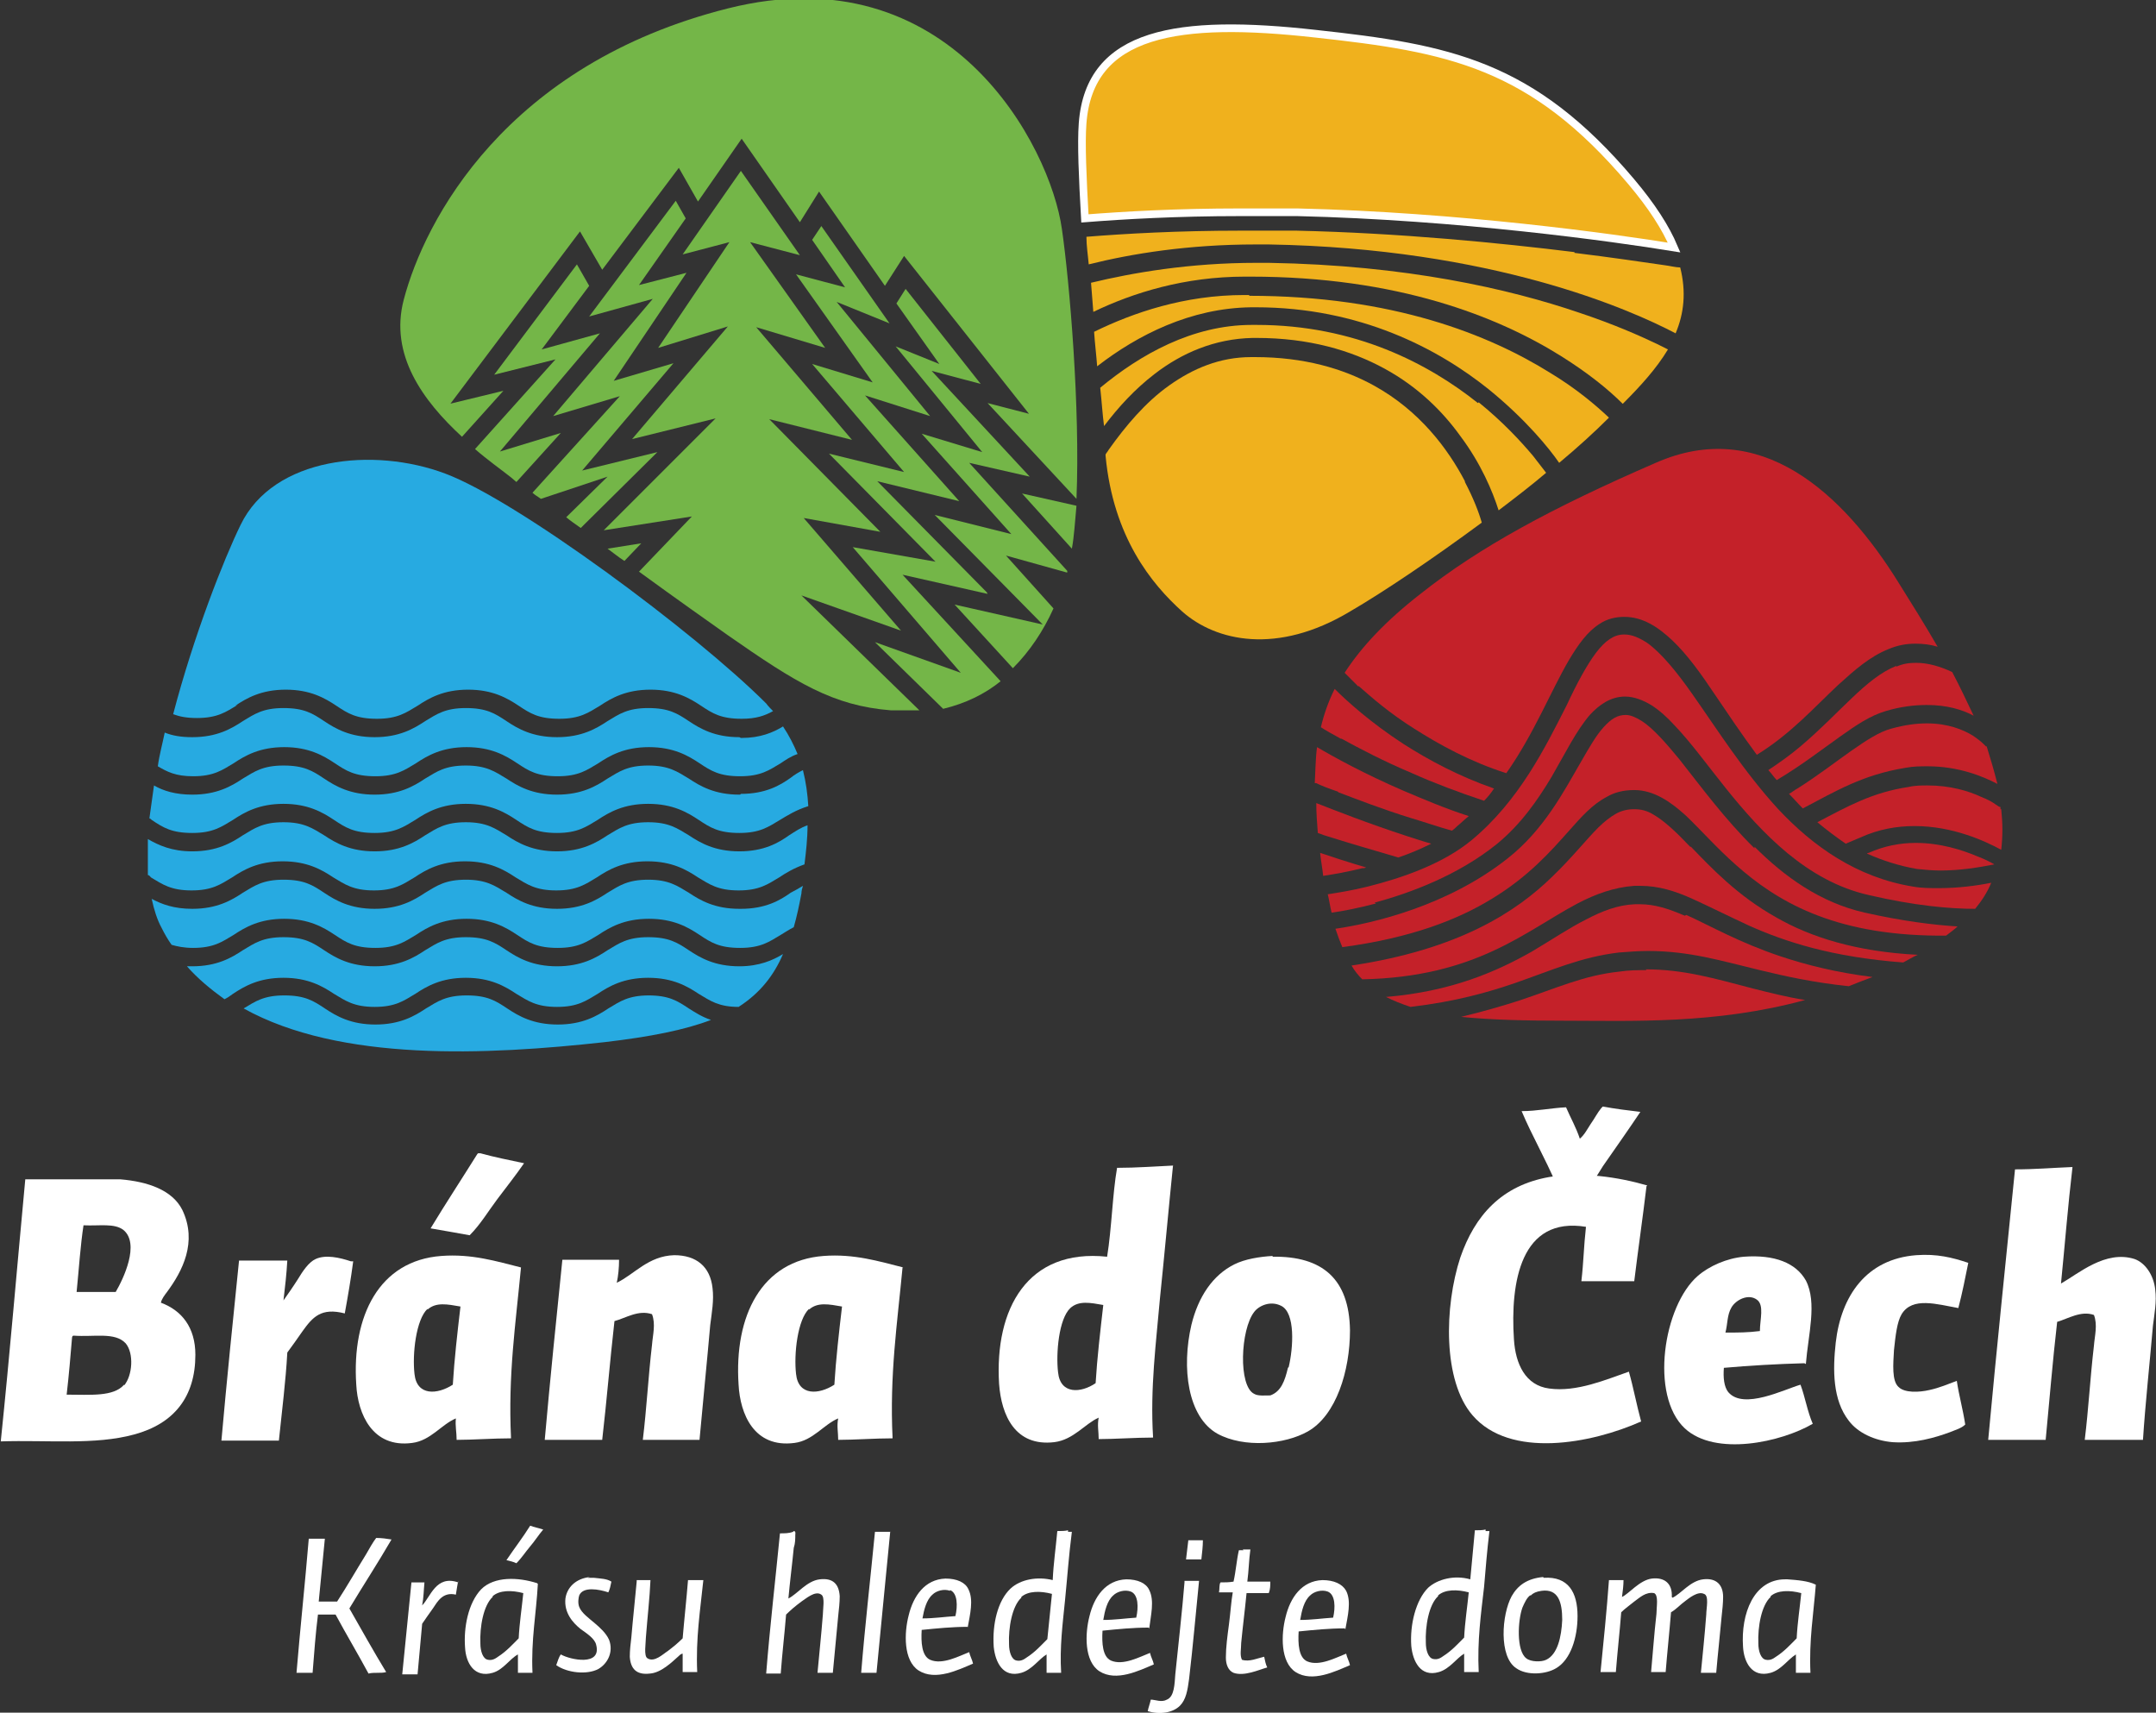 <?xml version="1.0" encoding="UTF-8"?>
<svg xmlns="http://www.w3.org/2000/svg" id="Vrstva_1" version="1.1" viewBox="0 0 281.4 223.5">
  <rect x="0" y="0" width="281.4" height="223.5" fill="#333333" stroke="none"/>
  <defs>
    <style>
      .st0, .st1 {
        fill: #f0b11d;
      }

      .st2, .st3 {
        fill: #fff;
      }

      .st3 {
        fill-rule: evenodd;
      }

      .st4 {
        fill: none;
      }

      .st5 {
        fill: #74b648;
      }

      .st6 {
        fill: #c42129;
      }

      .st7 {
        fill: #27aae1;
      }

      .st1 {
        stroke: #fff;
      }
    </style>
  </defs>
  <g>
    <polygon class="st4" points="141.4 16 141.4 16 141.4 16 141.4 16"></polygon>
    <polygon class="st4" points="21.4 121 21.4 121 21.4 121 21.4 121"></polygon>
    <path class="st2" d="M141.4,16h0ZM21.4,121h0Z"></path>
  </g>
  <g>
    <path class="st0" d="M163.1,38.5c-.2,0-.5,0-.7,0-7.8,0-14.5,2.3-19.6,4.8.1,1.5.3,3.1.4,4.5,5.3-4.1,12.2-7.6,20.1-7.7.2,0,.4,0,.6,0,13.6,0,23.8,5.4,30.4,10.7,4.8,3.9,7.9,7.7,9.2,9.6,2.4-2,4.6-4,6.5-5.9-1.8-1.7-4.3-3.8-7.6-5.8-8-5-20.6-10.1-39.4-10.1Z"></path>
    <path class="st0" d="M192.9,52.6c-6.4-5.1-16-10.2-28.9-10.2-.2,0-.4,0-.6,0-7.8,0-14.6,3.9-19.8,8.2.2,1.8.3,3.5.5,5,1.9-2.5,4-4.8,6.6-6.8,3.5-2.7,7.8-4.6,12.8-4.7.2,0,.3,0,.5,0,6.8,0,12.3,1.6,16.7,4,4.4,2.4,7.6,5.6,9.9,8.8,2.7,3.6,4.2,7.2,5,9.7,2.1-1.6,4.2-3.2,6.2-4.9-.4-.5-1-1.3-1.7-2.2-1.6-1.9-3.9-4.4-7.1-7Z"></path>
    <path class="st0" d="M191.2,62.8c-2.2-4.2-5.9-9.2-11.9-12.5-4-2.2-9.1-3.7-15.5-3.7-.2,0-.3,0-.5,0-4.1,0-7.6,1.5-10.7,3.7-3.1,2.2-5.7,5.3-7.9,8.4-.1.2-.3.4-.4.6,0,0,0,.1,0,.2,1,10.6,6,16.7,10,20.3,4.4,3.9,12.4,5.7,21.9,0,4.3-2.5,10.7-6.8,17.2-11.6,0,0,0,0,0,0-.4-1.4-1.1-3.2-2.2-5.3Z"></path>
    <path class="st1" d="M169.3,27.7c21.1.5,41.2,3.3,49.2,4.6-1.1-2.6-2.9-5.4-5.6-8.6-13-15.4-23.8-17.4-41.2-19.3-17.9-2-29.5-.3-30.4,11.7-.2,2.6,0,7.1.3,12.4,5.1-.4,12-.8,20.3-.8s4.8,0,7.3,0Z"></path>
    <path class="st0" d="M205.5,32.9c-9.7-1.2-22.9-2.5-36.3-2.8-2.5,0-5,0-7.3,0-8.2,0-15.1.4-20.1.8,0,1.2.2,2.4.3,3.6,5.6-1.4,13-2.6,21.8-2.6.6,0,1.1,0,1.7,0,29.2.5,47.2,8.5,53.1,11.6,1.1-2.6,1.4-5.4.6-8.6-.6,0-1.3-.2-2.1-.3-2.8-.4-6.8-1-11.7-1.6Z"></path>
    <path class="st0" d="M206.1,40.8c-9.1-3.1-22.6-6.2-40.5-6.5-.6,0-1.1,0-1.6,0-8.8,0-16.2,1.3-21.6,2.6.1,1.3.2,2.5.3,3.8,5.2-2.5,11.9-4.6,19.8-4.6.2,0,.5,0,.7,0,19.2,0,32.3,5.2,40.6,10.4,3.5,2.2,6.1,4.3,8,6.2,2.3-2.3,4.4-4.6,5.9-7.1-.4-.2-.8-.4-1.4-.7-2.3-1.1-5.7-2.6-10.2-4.1Z"></path>
  </g>
  <g>
    <path class="st4" d="M70.6,65.2c-.4-.3-.7-.5-1.1-.8l-1.5,1.6,2.5-.8Z"></path>
    <path class="st4" d="M139.5,74.8l-.2-.2c0,0,0,.1,0,.2h.3Z"></path>
    <path class="st5" d="M117.6,82.3l-12.7-14.7,10,1.8-14.5-14.7,10.8,2.7-12.5-14.7,9,2.7-9.8-13.8,6.5,1.7-7.7-11-7.6,10.9,6.1-1.6-9.3,13.8,9.1-2.8-12.5,14.7,10.9-2.7-14.6,14.6,11.5-1.8-6.9,7.2c4.8,3.5,9.2,6.6,11.6,8.3,8.9,6.2,13.7,9.2,21.3,9.8,1.3,0,2.5,0,3.7,0l-15.4-15,13,4.6Z"></path>
    <path class="st5" d="M58.7,52.8l17-22.6,2.9,5,10-13.3,2.5,4.4,5.7-8.2,7.6,10.9,2.5-4,8.6,12.3,2.5-3.9,16.3,20.6-5.4-1.4,11.6,12.5c.5-11.8-.9-28.3-1.9-35.2-1.5-10.8-14.6-36.1-43.6-28.8-29,7.3-39.6,27.7-42.3,38-1.9,7.2,2.5,13.2,7.6,17.9l5.4-6-7,1.7Z"></path>
    <path class="st5" d="M79.3,71.6c.7.5,1.4,1.1,2.2,1.6l2.2-2.3-4.4.7Z"></path>
    <path class="st5" d="M75.9,61.5l12-14.1-7.8,2.3,9.5-14.1-6.2,1.6,6.1-8.7-1.3-2.3-11.3,15.1,8.3-2.3-13,15.3,8.7-2.6-11.4,12.6c.3.3.7.5,1.1.8l8.7-2.9-5.4,5.3c.6.5,1.2.9,1.9,1.4l10-9.9-9.8,2.4Z"></path>
    <path class="st5" d="M128.8,77.3l-14.3-14.5,10.7,2.6-12.3-13.8,8.5,2.7-12.2-14.9,6.9,2.8-8.9-12.7-1.2,1.8,4.3,6.2-6.4-1.7,10,14.1-7.9-2.4,12,14.1-9.8-2.4,13.9,14.1-10.8-1.9,14.1,16.4-11.2-4,8.9,8.7c2.9-.7,5.4-1.9,7.5-3.6l-12.8-13.9,11.1,2.5Z"></path>
    <path class="st5" d="M65.1,59.1l13.2-15.6-7.6,2.1,6.2-8.3-1.6-2.8-10.8,14.4,8-2-10.5,11.7c1.6,1.4,3.3,2.6,4.7,3.7.2.2.5.4.7.6l5.8-6.4-8.2,2.5Z"></path>
    <path class="st5" d="M139.3,74.7c0,0,0-.1,0-.2l-12.8-14.1,7.9,1.8-12.8-13.8,6.4,1.7-9.8-12.4-1.2,1.9,5.6,7.9-5.7-2.3,11.3,13.8-7.9-2.4,11.7,13.1-10-2.5,14.1,14.3-11.5-2.6,7.6,8.3c2.2-2.2,4-4.9,5.3-7.8l-6.2-6.9,7.9,2.2Z"></path>
    <path class="st5" d="M139.9,71.6c.3-1.6.4-3.5.6-5.6l-7.1-1.6,6.5,7.2Z"></path>
  </g>
  <g>
    <g>
      <path class="st3" d="M153.1,152.1c-.6,5.9-1.1,11.5-1.7,17.3-.5,5.8-1.3,11.7-.9,18.2-2.3,0-5,.2-7.1.2,0-1-.2-1.8,0-2.8-1.8.8-3.3,2.9-5.8,3.2-5.1.6-6.9-3.5-7.2-7.6-.6-9.8,3.7-17.7,14.1-16.6.6-3.7.7-8.2,1.3-11.6,2.6,0,5.1-.2,7.4-.3ZM139.7,170.7c-1.5,1.4-1.9,5.9-1.6,8.4.3,2.9,3,2.7,4.9,1.4.2-3.3.6-6.7,1-10.2-1.7-.3-3.2-.6-4.3.4Z"></path>
      <path class="st3" d="M166.1,164c6.5-.1,10,2.9,10.1,9.6,0,5.3-1.8,11.1-5.5,13.2-3,1.7-8.3,2.2-11.8.3-3.9-2.2-4.7-8.6-3.4-14.2.9-3.7,2.8-6.5,5.6-7.9,1.4-.7,3.3-1,5-1.1ZM168.2,178.4c.6-2.5.9-7.1-1-8-1.4-.7-2.9,0-3.5.8-1.8,2.3-2.1,9.7,0,10.7.5.3,1.4.2,2.1.2,1.4-.5,1.9-1.9,2.3-3.6Z"></path>
      <path class="st3" d="M209.2,144.4h0c1.6.3,3.2.5,4.9.7-1.4,2.1-3.3,4.8-4.9,7.1-.4.6-1.2,2.1-1.7,2.3-1.4.5-3-.3-4.4,0-1.4-3.3-3.1-6.2-4.5-9.5,2,0,3.8-.4,5.8-.5.6,1.4,1.3,2.6,1.8,4.1.6-.5,1-1.3,1.4-1.9.5-.7.9-1.5,1.4-2.1h0Z"></path>
      <path class="st3" d="M214.9,154.8c-.5,4.2-1.1,8.3-1.6,12.4h-6.9c.3-2.6.3-4.4.6-7.1-8.5-1.4-9.9,7.2-9.4,14.7.2,3.2,1.5,6,4.6,6.4,3.6.5,7.5-1.2,10.4-2.2.6,2.1,1,4.3,1.6,6.5-6.5,2.9-17.1,4.9-22-.8-3.9-4.5-3.7-14.2-1.6-20.6,1.9-5.5,5.4-9.4,11.6-10.5,4.3-.7,9,0,12.8,1.1Z"></path>
      <path class="st3" d="M235.5,177.9c-3.6.1-7.1.3-10.5.6-.1,1.2,0,2.5.6,3.2,2,2.3,7.3-.4,9.4-1,.6,1.6.9,3.5,1.6,5.1-4.1,2.4-12.7,4.3-16.7.6-4.6-4.3-2.8-16,1.7-19.9,1.5-1.3,3.8-2.3,6-2.5,4-.3,6.8.8,8.1,3.1,1.5,2.9.3,7.1,0,10.9ZM229.3,169.6c-1.1-.8-2.7,0-3.3,1-.6,1-.5,2.2-.8,3.3,1.7,0,2.9,0,4.5-.2,0-1.5.6-3.4-.4-4.1Z"></path>
      <path class="st3" d="M270.5,152.3c-.6,5.1-1,10.2-1.5,15.2,2.3-1.3,5.8-4.4,9.6-3.2,1.4.5,2.5,2.1,2.7,4,.2,1.6-.1,3.1-.3,4.7-.4,4.7-1,10.2-1.3,14.9h-7.6c.5-4.1.7-8,1.2-12.3.1-1.3.5-2.7,0-4-1.7-.6-3.4.5-4.8.9-.6,5.2-1,10.2-1.5,15.4h-7.5c1.1-11.9,2.3-23.4,3.5-35.3,2.6,0,4.9-.2,7.4-.3Z"></path>
      <path class="st3" d="M256.9,164.8c-.4,2-.8,4-1.3,5.9-2.8-.5-6-1.5-7.4.8-.6,1-.8,2.8-1,4.7-.1,1.8-.3,4,.6,4.8.8.8,2.7.7,4,.4,1.4-.3,2.5-.8,3.6-1.2.3,2,.8,3.7,1.1,5.7-.5.5-1.3.7-2,1-1.9.7-4.6,1.5-7.5,1.3-2.3-.2-4.5-1.2-5.7-2.8-2.1-2.7-2.1-6.6-1.7-10.2.7-6.1,4-10.9,10.5-11.4,2.7-.2,4.7.3,6.8,1Z"></path>
      <path class="st3" d="M46.1,164.6c-.3,2.3-.7,4.6-1.1,6.8-3.1-.8-4.2.5-5.5,2.3-.7,1-1.4,2-2,2.8-.2,3.7-.7,7.6-1.1,11.5h-7.5c.7-7.9,1.5-15.7,2.3-23.5h6.3c-.1,1.8-.3,3.5-.5,5.2.5-.7,1.2-1.7,1.9-2.8.6-1,1.4-2.2,2.3-2.6,1.3-.6,3.1-.2,4.6.3Z"></path>
      <path class="st3" d="M3.2,153.9h12.5c3.6.3,6.8,1.4,8.1,4,2,4.2,0,8-2,10.7-.3.4-.7.9-.8,1.4,2.7,1,4.5,3.2,4.5,6.8,0,5.5-2.8,9-8,10.4-5.1,1.4-11.3.7-17.4.9,1.2-11.6,2.1-22.5,3.2-34.2ZM16.1,160.5c-1.2-.9-3.1-.5-5.2-.6-.4,2.6-.6,5.7-.9,8.7h5.1c1-1.7,3.2-6.3,1-8.1ZM16.2,180.8c1.1-1.3,1.3-4.2.2-5.5-1.4-1.5-4.1-.8-6.8-1-.1,0-.2.1-.2.3-.2,2.4-.4,4.8-.7,7.4,3.1,0,6.1.3,7.5-1.3Z"></path>
      <path class="st3" d="M62.4,150.5h.3c1.8.5,3.8.9,5.7,1.3-1.1,1.6-2.3,3.1-3.5,4.7-1.2,1.6-2.2,3.3-3.6,4.7-1.6-.3-3.4-.6-5.1-.9,2-3.3,4.1-6.5,6.1-9.7Z"></path>
      <path class="st3" d="M91.5,187.9h-7.6c.5-4.1.7-8.1,1.2-12.4.1-1.3.5-2.7,0-4-1.8-.6-3.4.5-4.9.9-.6,5.3-1,10.3-1.6,15.5h-7.5c.7-7.9,1.5-15.7,2.3-23.5h7.4c0,1-.1,2.1-.3,3,2.3-1.1,4.1-3.5,7.5-3.6,2.9,0,4.7,1.5,5,4.3.2,1.6-.1,3.2-.3,4.8-.4,4.6-1,10.5-1.4,15Z"></path>
      <path class="st3" d="M68,165.4c-.7,7.4-1.7,14-1.3,22.3-2.3,0-5,.2-7.1.2,0-1-.2-1.8-.1-2.8-1.9.8-3.3,2.9-5.7,3.2-5.2.7-7.1-3.8-7.3-7.6-.6-9,3-16.2,11.1-16.8,4-.3,7.2.7,10.4,1.5ZM55.8,170.8c-1.5,1.4-2,5.9-1.7,8.5.3,2.9,3,2.7,5,1.4.2-3.3.6-6.8,1-10.2-1.7-.3-3.2-.6-4.3.4Z"></path>
      <path class="st3" d="M117.8,165.4c-.7,7.4-1.7,14-1.3,22.3-2.3,0-5,.2-7.1.2,0-1-.2-1.8,0-2.8-1.9.8-3.3,2.9-5.7,3.2-5.3.7-7.1-3.8-7.3-7.6-.6-9,3-16.2,11.1-16.8,4-.3,7.2.7,10.4,1.5ZM105.6,170.8c-1.5,1.4-2,5.9-1.7,8.5.3,2.9,3,2.7,5,1.4.2-3.3.6-6.8,1-10.2-1.7-.3-3.2-.6-4.3.4Z"></path>
    </g>
    <g>
      <g>
        <path class="st3" d="M233,206.1h.3c1.3.1,2.7.2,3.7.7-.3,3.8-.9,7.3-.7,11.5-.6,0-1.2,0-1.9,0,0-.8,0-1.6,0-2.4-1.1.7-1.9,2-3.3,2.4-2.5.7-3.5-1.5-3.6-3.4-.3-4.3,1.4-8.8,5.5-8.8ZM231.1,208.4c-1.2,1.1-1.7,3.9-1.6,6.1,0,.9.3,2,1,2.1.5.1.9-.1,1.3-.4,1.1-.7,1.9-1.6,2.7-2.4.1-2,.4-3.9.6-5.9-1.5-.4-3.1-.4-4,.4Z"></path>
        <path class="st3" d="M218.3,208.5c1.1-.5,2.3-2.2,4-2.4,1.7-.2,2.6.7,2.6,2.3,0,.8-.1,1.7-.2,2.6-.2,2.3-.5,4.9-.7,7.3h-2c.2-2.1.5-4.9.7-7.6,0-.8.4-2.5-.3-2.7-.8-.4-2,.6-2.4.9-.7.5-1.2,1.1-1.9,1.5-.2,2.5-.5,5.3-.7,7.8h-1.9c.2-2.1.4-5,.7-7.6,0-.9.3-2.4-.3-2.7-1.1-.2-1.9.6-2.6,1.1-.6.5-1.2.9-1.7,1.4-.2,2.6-.5,5.2-.7,7.8h-2c.4-4,.8-7.9,1.1-12h1.9c0,.7-.1,1.5-.2,2.2.9-.4,2.3-2.2,3.9-2.4,1.7-.2,2.7.7,2.6,2.4Z"></path>
      </g>
      <g>
        <path class="st3" d="M69.2,199.1h0c.5.2,1.1.3,1.7.5-.6.7-1.1,1.5-1.7,2.2-.6.7-1.1,1.5-1.8,2.2-.4-.2-.9-.3-1.3-.4,1-1.5,2.1-2.9,3.1-4.5Z"></path>
        <path class="st3" d="M51.1,200.9c-1.8,3.1-3.7,6-5.5,9,1.6,2.8,3.1,5.5,4.8,8.3-.6.2-1.6,0-2.3.2-1.4-2.6-2.9-5.1-4.3-7.7h-2.3c-.3,2.4-.5,5-.7,7.6h-2.1c.5-6,1.1-11.5,1.6-17.5h2.1c-.3,2.9-.5,5.3-.8,8.2.6,0,1.6,0,2.4,0,1.3-2,2.5-4.1,3.8-6.2.4-.7.9-1.6,1.3-2.1.7,0,1.4.1,2,.2Z"></path>
        <path class="st3" d="M70.2,206.7c-.2,3.8-.9,7.3-.7,11.6-.6,0-1.2,0-1.9,0,0-.8,0-1.6,0-2.4-1.1.6-1.9,2-3.3,2.4-2.4.7-3.5-1.3-3.6-3.3-.2-2.6.4-5.8,2.1-7.6,1.7-1.7,4.8-1.6,7.3-.8ZM64.3,208.4c-1.2,1.1-1.7,3.9-1.6,6.1,0,.9.3,2,1,2.1.5.1.9-.1,1.3-.4,1.1-.7,1.9-1.6,2.7-2.4.1-2,.4-3.9.6-5.9-1.5-.4-3.1-.4-4,.4Z"></path>
        <path class="st3" d="M59.8,206.3c-.1.6-.2,1.1-.3,1.8-1.7-.4-2.4.9-3,1.8-.5.7-1,1.4-1.4,2-.2,2.2-.4,4.3-.6,6.6h-2c.4-4,.8-8,1.2-12h1.7c-.1,1-.1,2-.3,3,1.1-1.1,1.8-4,4.7-3Z"></path>
      </g>
      <g>
        <path class="st3" d="M76.7,205.9h.8c.8.1,1.7.1,2.3.5-.1.5-.2,1-.4,1.4-1.2-.4-3.3-.8-3.8.4-.1.3-.2,1,0,1.5.3.8,1.3,1.5,2,2.1.7.6,1.5,1.3,1.9,2.2.6,1.6-.2,3.1-1.4,3.8-1.5.8-4.1.5-5.5-.5.2-.5.3-1,.6-1.4,1.2.7,5.4,1.6,4.6-1.3-.2-.8-1.3-1.5-2-2-1-.8-2.2-2.1-2-4,.2-1.4,1.3-2.6,3.2-2.8Z"></path>
        <path class="st3" d="M84.9,206.2c-.1,2.3-.4,4.9-.6,7.5,0,.7-.3,2.4.2,2.7.9.6,2.1-.6,2.6-.9.8-.6,1.4-1.1,2-1.7.2-2.4.5-5.1.7-7.6h2c-.4,3.9-1,7.6-.8,12h-1.9c0-1,0-1.6,0-2.4-.2,0-.4.2-.5.3-.9.8-2.3,2.2-3.8,2.3-1.7.2-2.5-.6-2.6-2.2,0-.8.1-1.7.2-2.5.2-2.4.5-5.1.7-7.3,0,0,0-.1,0-.2h1.9Z"></path>
      </g>
      <g>
        <path class="st3" d="M103.6,199.8c.3,0,.2.4.2.5,0,.5,0,1.1-.2,1.7-.2,2.1-.5,4.4-.7,6.6,1.2-.6,2.4-2.3,4.1-2.5,1.7-.2,2.5.6,2.6,2.2,0,.8-.1,1.7-.2,2.6-.2,2.3-.5,5.1-.7,7.4h-2c.2-2.2.5-5,.7-7.6,0-.7.3-2.3-.2-2.6-.8-.6-2.1.6-2.6.9-.8.6-1.4,1.1-2,1.7-.2,2.5-.5,5-.7,7.7h-1.9c.5-6.2,1.2-12.2,1.8-18.3.6,0,1.2,0,1.7-.2Z"></path>
        <path class="st3" d="M116.2,199.8c-.6,6.2-1.2,12.2-1.8,18.5h-2c.5-6.2,1.2-12.2,1.8-18.4.7,0,1.2,0,2,0Z"></path>
        <path class="st3" d="M126.3,212.3c-2,0-4,.2-6,.4-.1,1.6,0,3.4,1.1,3.9,1.6.7,3.8-.5,5.1-1,.1.5.4,1,.5,1.5-1.9.8-4.9,2.3-7.1.9-2-1.3-1.9-4.9-1.3-7.2.6-2.5,2.1-4.7,4.8-4.8,1.5,0,2.6.5,3,1.4.7,1.4.2,3.3-.1,5ZM124,207.6c-.8-.3-1.8,0-2.3.5-.8.7-1.1,2-1.3,3.1,1.5,0,2.8-.2,4.3-.3.3-1.3.3-3-.7-3.4Z"></path>
      </g>
      <g>
        <path class="st3" d="M139.4,199.9h.5c-.4,3.1-.6,6-.9,9-.3,3-.7,6-.5,9.4-.6,0-1.2,0-1.9,0,0-.8,0-1.6,0-2.4-1,.6-1.9,2-3.3,2.4-2.4.7-3.4-1.4-3.6-3.4-.2-2.9.5-6,2.2-7.6,1.3-1.2,3.5-1.6,5.5-1.1.1-2.2.4-4.2.6-6.4.5,0,1,0,1.4-.1ZM133.3,208.5c-1.2,1.1-1.7,3.9-1.6,6.1,0,.9.3,2,1,2.1.5.1.9-.1,1.3-.4,1.1-.7,1.9-1.6,2.7-2.4.2-2,.4-3.9.6-5.9-1.5-.4-3.1-.4-4,.4Z"></path>
        <path class="st3" d="M157,201c0,.8-.1,1.6-.2,2.5h-2c.1-.8.2-1.7.3-2.5h1.9Z"></path>
        <path class="st3" d="M149.9,212.4c-2,0-4,.2-6,.4-.1,1.6,0,3.4,1.1,3.9,1.6.7,3.8-.5,5.1-1,.1.5.4,1,.5,1.5-1.9.8-4.9,2.3-7.1.9-2-1.3-1.9-4.9-1.3-7.2.6-2.5,2.1-4.7,4.8-4.8,1.5,0,2.6.5,3,1.4.7,1.4.2,3.3,0,5ZM147.6,207.7c-.8-.3-1.8,0-2.3.5-.8.7-1.1,2-1.3,3.2,1.5,0,2.8-.2,4.3-.3.3-1.3.3-3-.7-3.4Z"></path>
        <path class="st3" d="M154.6,206.3h1.9c-.4,3.9-.8,8.6-1.3,12.8-.2,1.5-.4,2.7-1.2,3.5-.9.9-2.6,1.2-4.2.7.1-.5.3-1,.4-1.5.6,0,1.4.4,2.1,0,1-.4,1-2.1,1.1-3.3.4-3.9.9-8.3,1.2-12,0,0,0-.1,0-.2Z"></path>
      </g>
      <g>
        <path class="st3" d="M162.2,202.2h1c-.2,1.4-.2,2.7-.4,4.2,1,0,2.1,0,3,0,0,.5,0,1-.2,1.5h-2.9c-.2,2.1-.5,4.4-.7,6.5,0,.8-.2,1.6.1,2.2,1,.3,2-.2,2.9-.4.1.5.2,1,.4,1.4-1.1.3-3,1.2-4.4.7-.7-.3-1-1.1-1-2,0-1.3.2-2.8.4-4.3.2-1.5.3-3.1.5-4.2-.6,0-1.1,0-1.8,0,.1-.4,0-1,.2-1.3.6,0,1.1,0,1.7-.1.3-1.3.4-2.8.7-4.1.2,0,.5,0,.6,0Z"></path>
        <path class="st3" d="M175.5,212.5c-2,0-4,.2-6,.4-.1,1.6,0,3.4,1.1,3.9,1.6.7,3.8-.5,5.1-1,.1.5.4,1,.5,1.5-1.9.8-4.9,2.3-7.1.9-2-1.3-1.9-4.9-1.3-7.2.6-2.5,2.1-4.7,4.8-4.8,1.5,0,2.6.5,3.1,1.4.7,1.4.2,3.3-.1,5ZM173.3,207.7c-.8-.3-1.8,0-2.3.5-.8.7-1.1,2-1.3,3.2,1.5,0,2.8-.2,4.3-.3.3-1.3.3-3-.7-3.4Z"></path>
      </g>
      <g>
        <path class="st3" d="M193.9,199.8h.5c-.3,2.5-.5,4.9-.7,7.3-.4,3.5-.9,7-.7,11.1-.6,0-1.2,0-1.9,0,0-.8,0-1.6,0-2.4-1,.6-1.9,2-3.3,2.4-2.4.7-3.4-1.4-3.6-3.4-.2-2.8.6-6,2.2-7.6,1.2-1.1,3.4-1.7,5.5-1.1.2-2.2.4-4.2.6-6.4.5,0,1,0,1.4-.1ZM187.7,208.3c-1.2,1.1-1.7,3.9-1.6,6.1,0,.9.3,2,1,2.1.5.1.9-.1,1.3-.4,1.1-.7,1.9-1.6,2.7-2.4.1-2,.4-3.9.6-5.9-1.5-.4-3.1-.4-4,.4Z"></path>
        <path class="st3" d="M201.5,205.9c3.2-.2,4.4,1.9,4.4,5,0,2.8-.9,5.7-2.8,6.8-1.3.8-3.8,1-5.2,0-2.3-1.5-1.9-7-.6-9.4.8-1.4,2-2.3,4.1-2.5ZM199.7,208.2c-.4.3-.7.9-1,1.6-.6,1.7-.8,5.6.5,6.6.6.5,2,.5,2.6.2,1.5-.7,2-3,2.1-5.2,0-2.3-.5-4.1-2.7-3.8-.7.1-1.1.3-1.4.6Z"></path>
      </g>
    </g>
  </g>
  <g>
    <path class="st7" d="M96.5,126.1c-3.2,0-5.1-1.1-6.6-2.1-1.5-1-2.6-1.7-5.3-1.7-2.7,0-3.8.8-5.3,1.7-1.5,1-3.4,2.1-6.6,2.1-3.2,0-5.1-1.1-6.6-2.1-1.5-1-2.6-1.7-5.3-1.7-2.7,0-3.8.8-5.3,1.7-1.5,1-3.4,2.1-6.6,2.1-3.2,0-5.1-1.1-6.6-2.1-1.5-1-2.6-1.7-5.3-1.7-2.7,0-3.8.8-5.3,1.7-1.5,1-3.4,2.1-6.6,2.1-.2,0-.5,0-.7,0,1.4,1.6,3.1,3,4.9,4.3.4-.2.7-.4,1.1-.7,1.5-1,3.4-2.1,6.6-2.1,3.2,0,5.1,1.1,6.6,2.1,1.5.9,2.6,1.7,5.3,1.7,2.7,0,3.8-.8,5.3-1.7,1.5-1,3.4-2.1,6.6-2.1,3.2,0,5.1,1.1,6.6,2.1,1.5.9,2.6,1.7,5.3,1.7,2.7,0,3.8-.8,5.3-1.7,1.5-1,3.4-2.1,6.6-2.1,3.2,0,5.1,1.1,6.6,2.1,1.5.9,2.6,1.7,5.2,1.7,2.8-1.8,4.6-4.1,5.8-6.9-1.3.8-3.1,1.6-5.7,1.6h-.1Z"></path>
    <path class="st7" d="M96.6,111.1h-.1c-3.2,0-5.1-1.1-6.6-2.1-1.5-.9-2.6-1.7-5.3-1.7-2.7,0-3.8.8-5.3,1.7-1.5,1-3.4,2.1-6.6,2.1-3.2,0-5.1-1.1-6.6-2.1-1.5-.9-2.6-1.7-5.3-1.7-2.7,0-3.8.8-5.3,1.7-1.5,1-3.4,2.1-6.6,2.1-3.2,0-5.1-1.1-6.6-2.1-1.5-.9-2.6-1.7-5.3-1.7-2.7,0-3.8.8-5.3,1.7-1.5,1-3.4,2.1-6.6,2.1-2.7,0-4.4-.8-5.8-1.6,0,1.6,0,3.2,0,4.7.2,0,.3.2.4.3,1.5.9,2.6,1.7,5.3,1.7,2.7,0,3.8-.8,5.3-1.7,1.5-1,3.4-2.1,6.6-2.1,3.2,0,5.1,1.1,6.6,2.1,1.5.9,2.6,1.7,5.3,1.7,2.7,0,3.8-.8,5.3-1.7,1.5-1,3.4-2.1,6.6-2.1,3.2,0,5.1,1.1,6.6,2.1,1.5.9,2.6,1.7,5.3,1.7,2.7,0,3.8-.8,5.3-1.7,1.5-1,3.4-2.1,6.6-2.1,3.2,0,5.1,1.1,6.6,2.1,1.5.9,2.6,1.7,5.3,1.7,2.7,0,3.8-.8,5.3-1.7.9-.6,1.9-1.2,3.3-1.7.2-1.6.4-3.4.4-5.1-.9.3-1.6.8-2.4,1.3-1.4,1-3.3,2.1-6.5,2.1Z"></path>
    <path class="st7" d="M96.6,118.6s0,0-.1,0c-3.2,0-5.1-1.1-6.6-2.1-1.5-.9-2.6-1.7-5.3-1.7-2.7,0-3.8.8-5.3,1.7-1.5,1-3.4,2.1-6.6,2.1-3.2,0-5.1-1.1-6.6-2.1-1.5-.9-2.6-1.7-5.3-1.7-2.7,0-3.8.8-5.3,1.7-1.5,1-3.4,2.1-6.6,2.1-3.2,0-5.1-1.1-6.6-2.1-1.5-1-2.6-1.7-5.3-1.7-2.7,0-3.8.8-5.3,1.7-1.5,1-3.4,2.1-6.6,2.1-2.4,0-4-.6-5.3-1.3.3,1.4.7,2.7,1.3,3.8.4.8.8,1.5,1.3,2.2.7.2,1.6.4,2.8.4,2.7,0,3.8-.8,5.3-1.7,1.5-1,3.4-2.1,6.6-2.1,3.2,0,5.1,1.1,6.6,2.1,1.5,1,2.6,1.7,5.3,1.7,2.7,0,3.8-.8,5.3-1.7,1.5-1,3.4-2.1,6.6-2.1,3.2,0,5.1,1.1,6.6,2.1,1.5,1,2.6,1.7,5.3,1.7,2.7,0,3.8-.8,5.3-1.7,1.5-1,3.4-2.1,6.6-2.1,3.2,0,5.1,1.1,6.6,2.1,1.5,1,2.6,1.7,5.3,1.7,2.7,0,3.8-.8,5.3-1.7.5-.3,1.1-.7,1.7-1,.4-1.4.7-2.8,1-4.4,0-.3.1-.7.2-1-.5.3-1,.6-1.6.9-1.4,1-3.3,2.1-6.5,2.1Z"></path>
    <path class="st7" d="M30.7,92.1c1.5-1,3.4-2.1,6.6-2.1,3.2,0,5.1,1.1,6.6,2.1,1.5,1,2.6,1.7,5.3,1.7,2.7,0,3.8-.8,5.3-1.7,1.5-1,3.4-2.1,6.6-2.1,3.2,0,5.1,1.1,6.6,2.1,1.5,1,2.6,1.7,5.3,1.7,2.7,0,3.8-.8,5.3-1.7,1.5-1,3.4-2.1,6.6-2.1,3.2,0,5.1,1.1,6.6,2.1,1.5,1,2.6,1.7,5.3,1.7,1.9,0,3-.4,4.1-1-.3-.3-.6-.6-.9-1-9.3-9.3-32.5-26.5-41.9-30-9.3-3.5-22.4-2.2-26.7,6.7-2.2,4.5-6.1,14.4-8.8,24.7.8.3,1.7.5,3.1.5,2.7,0,3.8-.8,5.3-1.7Z"></path>
    <path class="st7" d="M84.7,129.9c-2.7,0-3.8.8-5.3,1.7-1.5,1-3.4,2.1-6.6,2.1-3.2,0-5.1-1.1-6.6-2.1-1.5-1-2.6-1.7-5.3-1.7-2.7,0-3.8.8-5.3,1.7-1.5,1-3.4,2.1-6.6,2.1-3.2,0-5.1-1.1-6.6-2.1-1.5-1-2.6-1.7-5.3-1.7-2.7,0-3.8.8-5.3,1.7,0,0,0,0,0,0,12.6,7,31.7,6.1,47.1,4.4,6-.7,10.5-1.6,13.9-2.9-1.2-.4-2.1-1-2.9-1.5-1.5-1-2.6-1.7-5.3-1.7Z"></path>
    <path class="st7" d="M96.5,96.2c-3.2,0-5.1-1.1-6.6-2.1-1.5-1-2.6-1.7-5.3-1.7-2.7,0-3.8.8-5.3,1.7-1.5,1-3.4,2.1-6.6,2.1-3.2,0-5.1-1.1-6.6-2.1-1.5-1-2.6-1.7-5.3-1.7-2.7,0-3.8.8-5.3,1.7-1.5,1-3.4,2.1-6.6,2.1-3.2,0-5.1-1.1-6.6-2.1-1.5-1-2.6-1.7-5.3-1.7-2.7,0-3.8.8-5.3,1.7-1.5,1-3.4,2.1-6.6,2.1-1.5,0-2.6-.2-3.6-.6-.3,1.5-.7,2.9-.9,4.4,1.2.7,2.3,1.3,4.6,1.3,2.7,0,3.8-.8,5.3-1.7,1.5-1,3.4-2.1,6.6-2.1,3.2,0,5.1,1.1,6.6,2.1,1.5,1,2.6,1.7,5.3,1.7,2.7,0,3.8-.8,5.3-1.7,1.5-1,3.4-2.1,6.6-2.1,3.2,0,5.1,1.1,6.6,2.1,1.5,1,2.6,1.7,5.3,1.7,2.7,0,3.8-.8,5.3-1.7,1.5-1,3.4-2.1,6.6-2.1,3.2,0,5.1,1.1,6.6,2.1,1.5,1,2.6,1.7,5.3,1.7,2.7,0,3.8-.8,5.3-1.7.6-.4,1.3-.9,2.2-1.2-.5-1.2-1.1-2.4-1.9-3.6-1.3.8-3,1.5-5.4,1.5h-.1Z"></path>
    <path class="st7" d="M96.6,103.7h-.1c-3.2,0-5.1-1.1-6.6-2.1-1.5-.9-2.6-1.7-5.3-1.7-2.7,0-3.8.8-5.3,1.7-1.5,1-3.4,2.1-6.6,2.1-3.2,0-5.1-1.1-6.6-2.1-1.5-.9-2.6-1.7-5.3-1.7-2.7,0-3.8.8-5.3,1.7-1.5,1-3.4,2.1-6.6,2.1-3.2,0-5.1-1.1-6.6-2.1-1.5-1-2.6-1.7-5.3-1.7-2.7,0-3.8.8-5.3,1.7-1.5,1-3.4,2.1-6.6,2.1-2.2,0-3.8-.5-5-1.2-.2,1.5-.4,2.9-.6,4.3.1,0,.2.1.3.2,1.5,1,2.6,1.7,5.3,1.7,2.7,0,3.8-.8,5.3-1.7,1.5-1,3.4-2.1,6.6-2.1,3.2,0,5.1,1.1,6.6,2.1,1.5,1,2.6,1.7,5.3,1.7,2.7,0,3.8-.8,5.3-1.7,1.5-1,3.4-2.1,6.6-2.1,3.2,0,5.1,1.1,6.6,2.1,1.5,1,2.6,1.7,5.3,1.7,2.7,0,3.8-.8,5.3-1.7,1.5-1,3.4-2.1,6.6-2.1,3.2,0,5.1,1.1,6.6,2.1,1.5,1,2.6,1.7,5.3,1.7,2.7,0,3.8-.8,5.3-1.7,1-.6,2.1-1.3,3.7-1.8-.1-1.6-.3-3.1-.7-4.7-.6.3-1.1.6-1.6,1-1.4,1-3.3,2.1-6.5,2.1Z"></path>
  </g>
  <g>
    <path class="st6" d="M175.1,96.4c2.2,1.2,5.4,2.9,9.2,4.5,2.9,1.3,6.1,2.5,9.4,3.6.5-.5.9-1,1.3-1.6-4.6-1.6-8.5-3.7-11.8-5.8-4.3-2.8-7.4-5.6-9-7.2-.8,1.6-1.4,3.3-1.8,5,0,0,0,0,0,0,.6.4,1.5.9,2.6,1.5Z"></path>
    <path class="st6" d="M261.1,105.3s0,0-.1,0c-.1,0-.3-.2-.5-.3-.4-.3-1.1-.7-1.9-1-1.7-.8-4.1-1.5-7-1.5-.8,0-1.7,0-2.5.2-4.7.7-7.9,2.5-11.9,4.6,1.2,1,2.4,1.9,3.7,2.8.7-.3,1.4-.6,1.9-.8,2.4-1.1,4.8-1.5,7.1-1.5,4.9,0,9.1,1.9,11.3,3.1.2-1.8.2-3.4,0-5.3h-.1c0-.1,0-.1,0-.2Z"></path>
    <path class="st6" d="M179.4,117.8c4.8-1.3,10.9-3.6,15.9-7.6,3.2-2.6,5.4-5.8,7.2-8.8,1.8-3.1,3.2-6,5-8.1,1.2-1.3,2.7-2.4,4.6-2.4h0c1.2,0,2.4.5,3.4,1.1,1.1.7,2.1,1.6,3.1,2.7,2.1,2.2,4.2,5.1,6.6,8.1,4.8,6,10.7,12.2,18.7,14,6,1.4,10.6,1.8,13.9,1.8.9-1.1,1.6-2.2,2.1-3.4-2,.4-4.4.7-6.8.7-1.2,0-2.3,0-3.4-.2-7.4-1.2-13.1-5.3-17.6-10.1-4.5-4.9-8.1-10.6-11.2-15-2.1-3-4.1-5.4-5.9-6.7-1.1-.7-2-1.1-3-1.1,0,0,0,0,0,0-.7,0-1.3.2-1.9.6-.6.4-1.2,1-1.8,1.8-1.2,1.6-2.5,4-3.8,6.8-2.8,5.5-6.2,12.5-12.5,17.7-3.8,3.1-9.1,4.9-13.5,6-2,.5-3.9.8-5.2,1,.2.8.3,1.6.5,2.4,1.5-.2,3.5-.6,5.8-1.2Z"></path>
    <path class="st6" d="M247.5,86.9c-2,.8-3.8,2.3-5.8,4.2-2,1.9-4.1,4.1-6.7,6.3-1.3,1.1-2.7,2.1-4.2,3.1.4.4.7.9,1.1,1.3,3.2-1.9,5.9-4,8.3-5.7,2.1-1.5,3.9-2.7,5.9-3.3,2-.6,3.8-.8,5.4-.8,2.6,0,4.6.6,6.1,1.4-.9-1.9-1.8-3.8-2.8-5.7-1.5-.7-3.1-1.2-4.7-1.2-.9,0-1.7.1-2.6.5Z"></path>
    <path class="st6" d="M177.3,89.5c1.7,1.5,4.1,3.6,7.3,5.6,3.3,2.1,7.3,4.3,12,5.8,3.6-5.1,5.8-10.7,8.2-14.8,1.2-2,2.4-3.7,4-4.7.9-.6,2-.9,3.2-.9h0c2.4,0,4.4,1.3,6.3,3.1,1.9,1.8,3.7,4.3,5.5,7,1.7,2.5,3.5,5.2,5.5,7.9,0,0,0,0,0,0,4.4-2.7,7.5-6.2,10.6-9.1,2.1-1.9,4.1-3.7,6.6-4.7,1.2-.5,2.3-.7,3.5-.7,1,0,1.9.1,2.9.4-1.8-3.1-3.5-5.8-5-8.2-7.4-12-18.2-21.8-31.8-15.8-13.6,5.9-23,11-30.7,17.1-4.5,3.5-7.7,6.9-9.9,10.3.4.4,1,1,1.8,1.8Z"></path>
    <path class="st6" d="M259.2,97.4h0s0,0,0,0c0,0,0,0,0,0,0,0-.2-.2-.3-.3-.3-.3-.8-.7-1.4-1.1-1.3-.8-3.3-1.6-6-1.6-1.4,0-2.9.2-4.7.7-1.5.4-3.2,1.5-5.2,2.9-2,1.4-4.3,3.2-7,4.9-.4.2-.7.5-1.1.7.6.6,1.2,1.3,1.8,1.9,4.2-2.2,7.8-4.4,13.4-5.3,1-.2,2-.2,2.9-.2,4,0,7.2,1.3,9.1,2.3-.4-1.6-.9-3.3-1.4-4.9h0s0,0,0,0Z"></path>
    <path class="st6" d="M229,110.7c-3.9-3.8-7.1-8.2-9.8-11.6-1.8-2.2-3.5-4.1-4.9-5-.8-.5-1.5-.8-2.1-.8h0c-1.1,0-1.9.5-2.9,1.6-1,1.1-1.9,2.7-3,4.6-2.2,3.8-4.8,8.8-9.5,12.5-7.8,6.2-17.6,8.5-22.5,9.2.3.9.6,1.7.9,2.4,9-1.2,15.1-3.6,19.5-6.3,4.8-2.9,7.7-6.2,10.1-8.9,1.6-1.8,3-3.4,4.9-4.4,1-.6,2.2-.9,3.6-.9,0,0,0,0,0,0,1.3,0,2.5.4,3.6,1,1.1.6,2.1,1.4,3.1,2.3,2,1.9,4,4.2,6.6,6.5,5.2,4.6,12.5,9.1,26.3,9.2.3,0,.7,0,1.1,0,.5-.4,1.1-.8,1.5-1.2-3.2-.2-7.2-.7-12.1-1.8-5.8-1.3-10.5-4.7-14.4-8.6Z"></path>
    <path class="st6" d="M220.6,110.5c-1.8-1.9-3.4-3.4-4.8-4.2-.8-.5-1.6-.7-2.5-.7h0c-.9,0-1.7.2-2.4.6-.7.4-1.5,1-2.3,1.8-1.6,1.6-3.4,3.9-6,6.4-4.7,4.6-12.2,9.5-26.2,11.6.4.7.9,1.3,1.4,1.8,14.9-.3,21.3-6.3,28.1-9.9,2.3-1.2,4.7-2.1,7.4-2.3.3,0,.5,0,.8,0,2.4,0,4.6.7,6.8,1.7,2.2,1,4.6,2.2,7.4,3.5,4.7,2.1,10.8,4.1,20.1,4.8.6-.3,1.2-.7,1.9-1-8-.4-14-2.3-18.5-4.9-5-2.8-8.4-6.4-11.1-9.2Z"></path>
    <path class="st6" d="M178.3,113.2c-2.4-.7-4.5-1.4-6-1.9.1,1,.3,2,.4,3,1.3-.2,3.1-.5,5.1-1,.2,0,.3,0,.5-.1Z"></path>
    <path class="st6" d="M219.9,119.5c-2.1-.9-3.9-1.5-5.9-1.5s-.4,0-.6,0c-2.3.1-4.3.9-6.4,2-2.2,1.1-4.4,2.6-7.1,4.2-4.6,2.6-10.5,5.2-19,5.9,1,.5,2,.9,3.2,1.3,5.9-.7,10.1-1.9,13.6-3.1,4.9-1.7,8.6-3.4,13.6-4,1.3-.1,2.6-.2,3.8-.2,5.4,0,9.6,1.3,14.6,2.5,3.3.8,6.9,1.6,11.6,2.1,1-.4,2-.8,3.1-1.2-4.8-.6-8.7-1.6-12-2.7-5.4-1.8-9.2-4-12.3-5.4Z"></path>
    <path class="st6" d="M250,110c-2,0-4.1.4-6.1,1.3,0,0-.2,0-.2.1,2,.9,4.2,1.6,6.5,2,1,.1,2,.2,3.1.2,2.5,0,5-.4,7-.8-.5-.3-1.3-.7-2.1-1-2.1-.9-5-1.8-8.1-1.8Z"></path>
    <path class="st6" d="M214.9,126.6c-1.1,0-2.3,0-3.6.2-4.6.5-8,2.1-13.1,3.8-2.2.7-4.6,1.4-7.5,2.1,4,.4,8.5.5,13.5.5,8.6,0,19.7.5,31.4-2.7-2.5-.4-4.8-1-6.8-1.5-5-1.3-9-2.5-14-2.5Z"></path>
    <path class="st6" d="M182.5,111.9c1.5-.5,2.9-1.1,4.3-1.8-1.1-.3-2.2-.7-3.2-1-5.2-1.7-9.5-3.4-11.8-4.3,0,1.3.1,2.6.2,3.9.5.2,1.1.4,1.8.6,2.2.7,5.3,1.6,8.7,2.6Z"></path>
    <path class="st6" d="M174.7,103.4c2.4.9,5.7,2.2,9.6,3.4,1.7.5,3.4,1.1,5.2,1.6.3-.2.5-.4.7-.6.5-.4,1-.9,1.5-1.3-3.1-1-5.9-2.2-8.5-3.3-5.1-2.2-9.1-4.4-11.3-5.7-.2,1.4-.2,3-.3,4.7,0,0,.1,0,.2,0,.6.3,1.6.7,2.8,1.1Z"></path>
  </g>
</svg>
